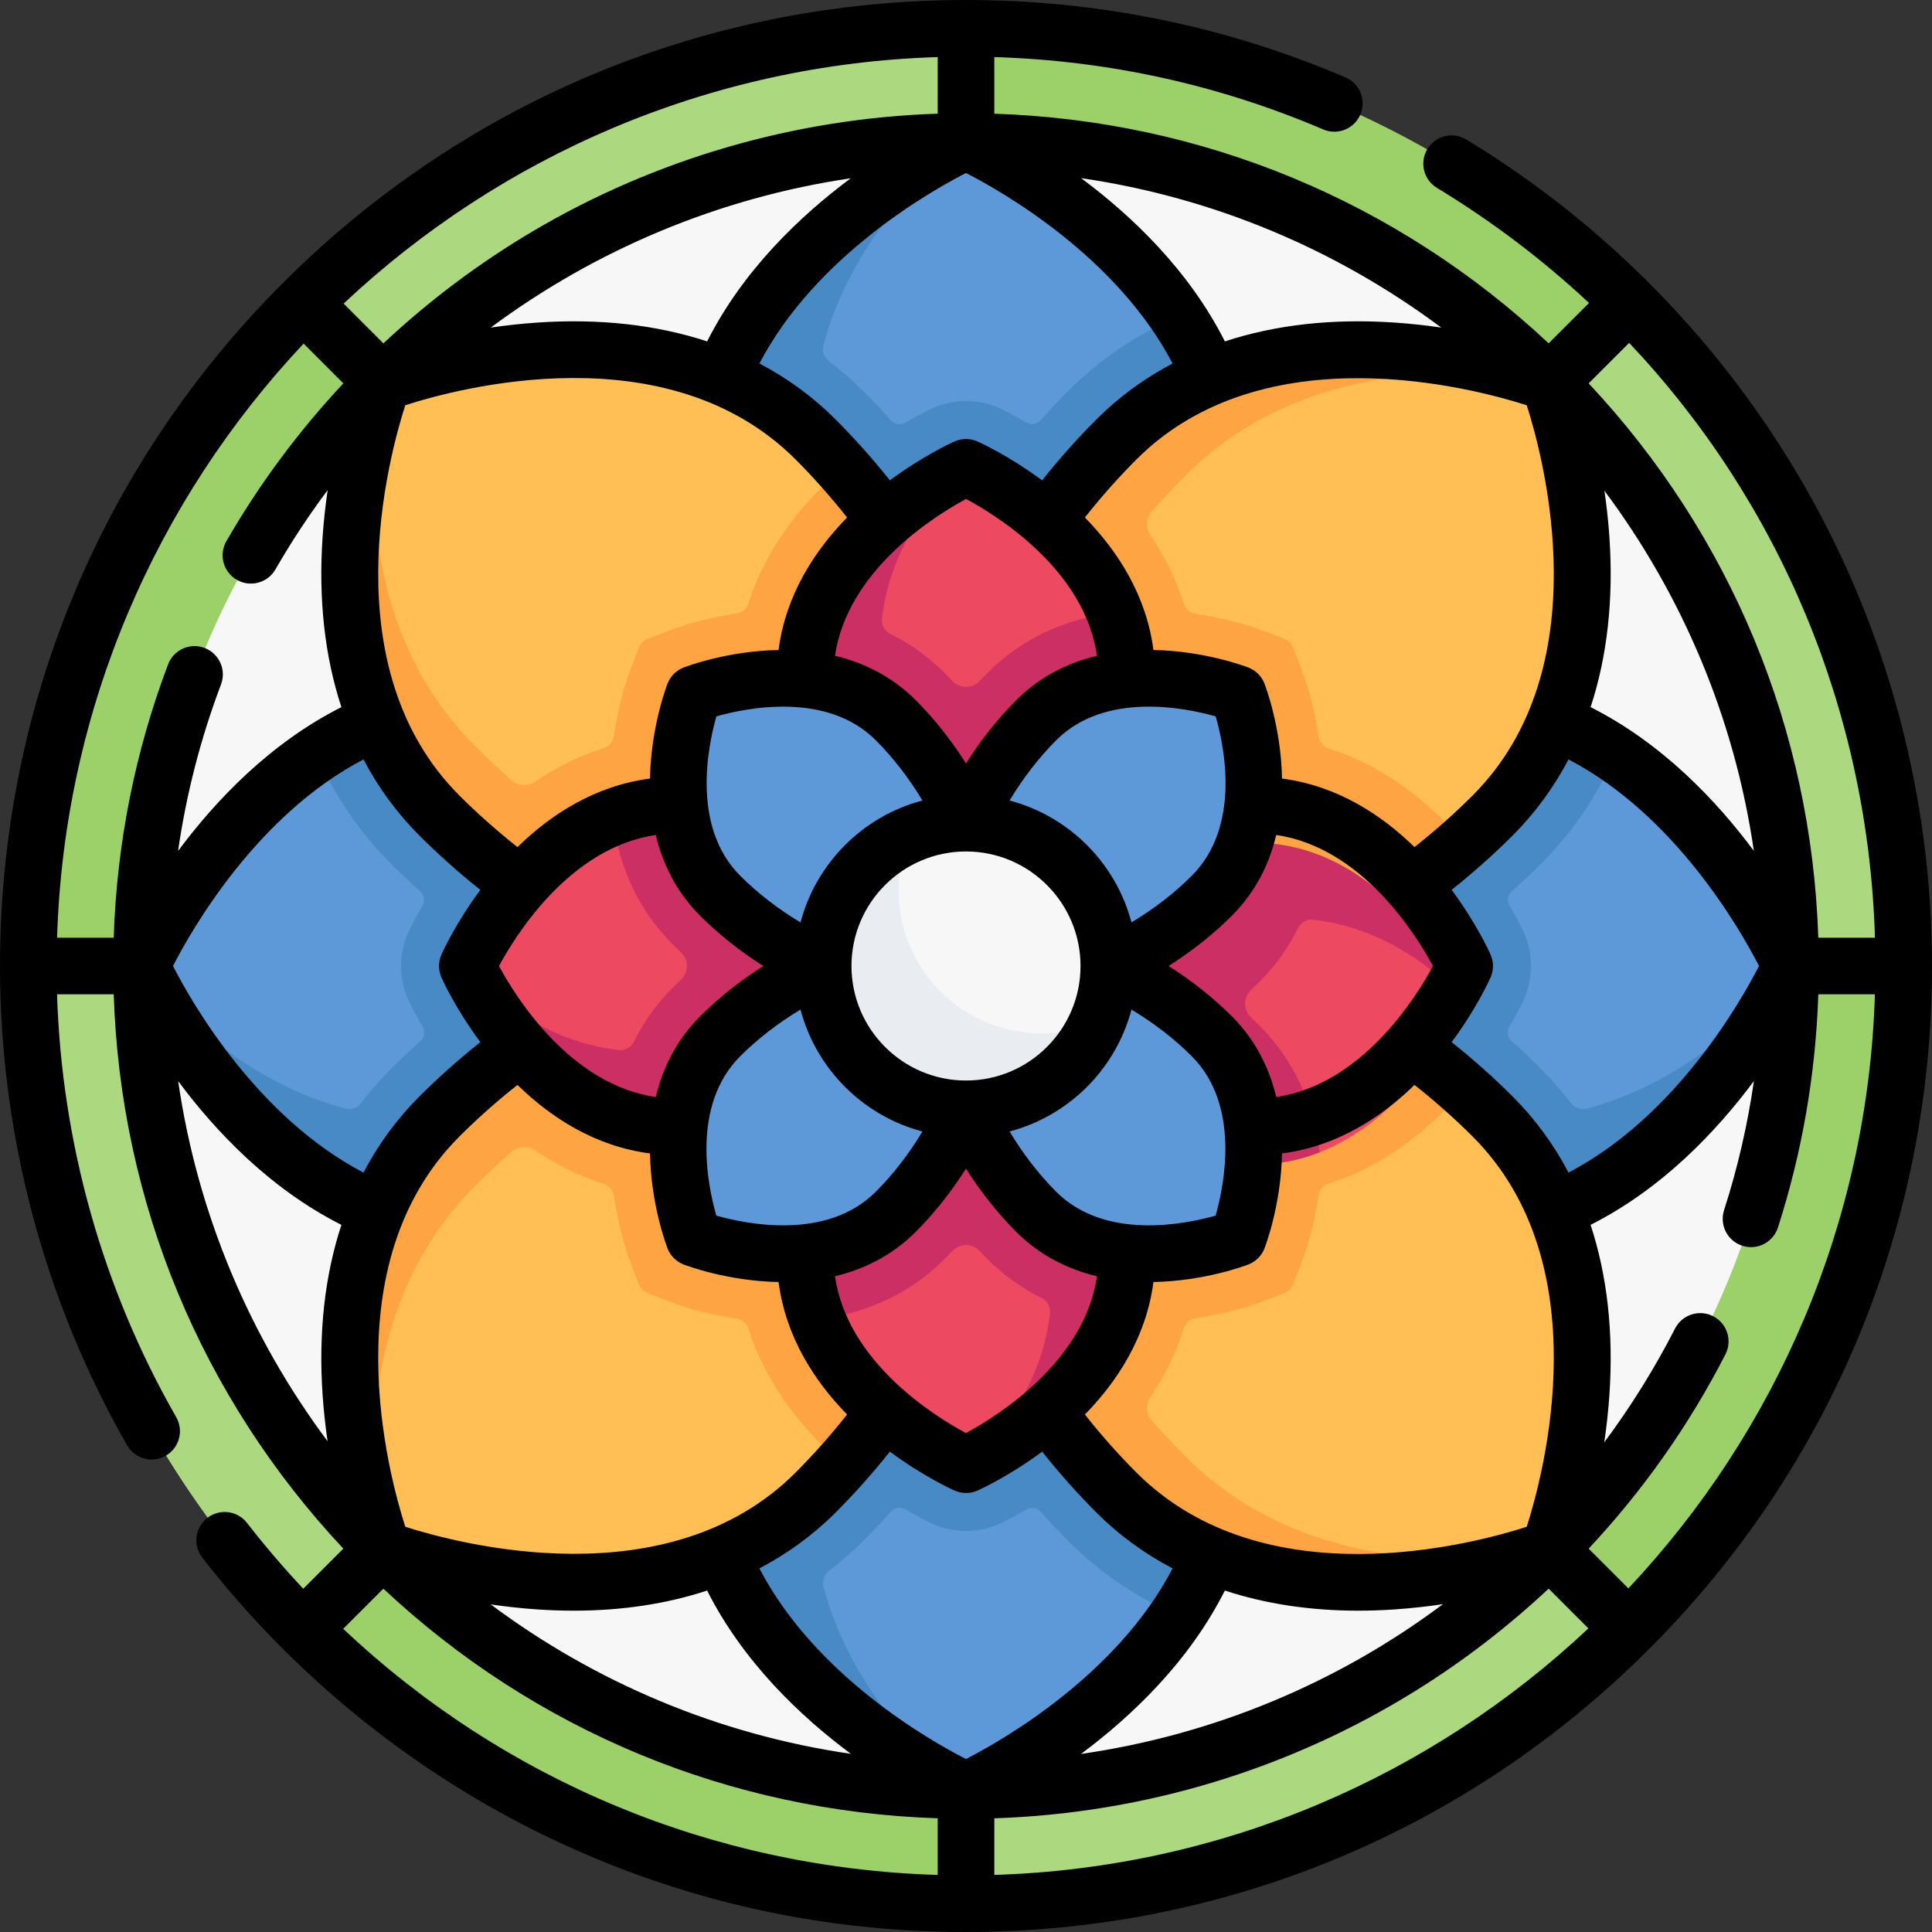 <svg id="Capa_1" enable-background="new 0 0 512 512" height="512" viewBox="0 0 512 512" width="512" xmlns="http://www.w3.org/2000/svg"><rect x="0" y="0" width="512" height="512" fill="#333333" stroke="none"/><g><g><g fill="#9cd169"><path d="m431.72 80.28-44.394 75.997-131.326 99.723-14.404-157.936 14.404-90.564c68.62 0 130.74 27.82 175.72 72.78z"/><path d="m256 256-161.462 11.041-87.038-11.041c0-68.62 27.82-130.74 72.78-175.72l79.273 52.848z"/><path d="m256 256 15.553 153.37-15.553 95.13c-68.62 0-130.74-27.82-175.72-72.78l39.103-83.784z"/><path d="m504.5 256c0 68.62-27.82 130.74-72.78 175.72l-81.869-60.294-93.851-115.426 160.915-13.596z"/></g><path d="m256 7.5v248.5l-175.72-175.72c44.98-44.96 107.1-72.78 175.72-72.78z" fill="#acd980"/><path d="m256 256-175.72 175.72c-44.96-44.98-72.78-107.1-72.78-175.72z" fill="#acd980"/><path d="m431.72 431.72c-44.98 44.96-107.1 72.78-175.72 72.78v-248.5z" fill="#acd980"/><path d="m504.5 256h-248.5l175.72-175.72c44.96 44.98 72.78 107.1 72.78 175.72z" fill="#acd980"/><circle cx="256" cy="256" fill="#f8f7f7" r="218.5"/><g><g><path d="m254.703 37.798c.824-.397 1.77-.397 2.595 0 6.577 3.166 36.639 18.687 54.936 46 0 0 .114 5.429 1.405 7.756 6.164 11.108 12.946 22.917 12.946 37.396-.001 60.422-31.603 127.05-70.585 127.05s-66.191-66.628-66.191-127.051c0-46.737 38.093-75.415 57.223-86.306 3.224-1.835 7.137-4.587 7.137-4.587.192-.093.37-.18.534-.258z" fill="#5d98d8"/><path d="m326.58 128.95c0-17.51-5.926-32.582-14.346-45.152-10.95 4.79-20.714 11.402-29.034 19.722-2.541 2.541-5.022 5.162-7.443 7.863-.959 1.07-2.53 1.316-3.768.587-2.41-1.42-4.49-2.53-6.09-3.33-3.05-1.55-6.48-2.36-9.9-2.36s-6.85.81-9.89 2.35c-1.62.82-3.74 1.95-6.18 3.39-1.24.73-2.82.49-3.78-.59-2.37-2.64-4.8-5.22-7.29-7.71-2.9-2.9-5.985-5.579-9.227-8.054-1.284-.98-1.813-2.655-1.397-4.216 6.153-23.088 21.432-40.941 35.934-53.39-7.533 3.688-36.645 19.157-54.482 45.873-.003-.001-.005-.002-.008-.004 0 0-.003.016-.003.02-8.369 12.541-14.257 27.556-14.257 45 0 59.478 30.622 124.972 68.761 127.002 9.47.437 19.5-3.156 27.939-10.182-.004 0-.007-.001-.011-.001 26.056-20.957 44.472-70.695 44.472-116.818z" fill="#478ac6"/></g><g><path d="m474.202 257.301c.397-.824.397-1.77 0-2.595-3.166-6.577-18.687-36.639-46-54.936 0 0-5.429-.114-7.756-1.405-11.108-6.164-22.917-12.946-37.396-12.946-60.422.001-127.05 31.602-127.05 70.585s66.628 66.191 127.051 66.191c46.737 0 75.415-38.093 86.306-57.223 1.835-3.224 4.587-7.137 4.587-7.137.093-.192.18-.37.258-.534z" fill="#5d98d8"/><path d="m383.05 185.424c17.51 0 32.582 5.926 45.152 14.346-4.79 10.95-11.402 20.714-19.722 29.034-2.541 2.541-5.162 5.022-7.863 7.443-1.07.959-1.316 2.53-.587 3.768 1.42 2.41 2.53 4.49 3.33 6.09 1.55 3.05 2.36 6.48 2.36 9.9s-.81 6.85-2.35 9.89c-.82 1.62-1.95 3.74-3.39 6.18-.73 1.24-.49 2.82.59 3.78 2.64 2.37 5.22 4.8 7.71 7.29 2.9 2.9 5.579 5.985 8.054 9.227.98 1.284 2.655 1.813 4.216 1.397 23.088-6.153 40.941-21.432 53.39-35.934-3.688 7.533-19.157 36.645-45.873 54.482.001.003.002.005.004.008 0 0-.016.003-.02.003-12.541 8.369-27.556 14.257-45 14.257-59.478 0-124.972-30.622-127.002-68.761-.437-9.47 3.156-19.5 10.182-27.939 0 .004.001.007.001.011 20.957-26.056 70.695-44.472 116.818-44.472z" fill="#478ac6"/></g><g><path d="m37.798 257.297c-.397-.824-.397-1.77 0-2.595 3.166-6.577 18.687-36.639 46-54.936 0 0 5.429-.114 7.756-1.405 11.108-6.164 22.917-12.946 37.396-12.946 60.422.001 127.05 31.603 127.05 70.585s-66.628 66.191-127.051 66.191c-46.737 0-75.415-38.093-86.306-57.223-1.835-3.224-4.587-7.137-4.587-7.137-.093-.192-.18-.37-.258-.534z" fill="#5d98d8"/><path d="m128.95 185.42c-17.51 0-32.582 5.926-45.152 14.346 4.79 10.95 11.402 20.714 19.722 29.034 2.541 2.541 5.162 5.022 7.863 7.443 1.07.959 1.316 2.53.587 3.768-1.42 2.41-2.53 4.49-3.33 6.09-1.55 3.05-2.36 6.48-2.36 9.9s.81 6.85 2.35 9.89c.82 1.62 1.95 3.74 3.39 6.18.73 1.24.49 2.82-.59 3.78-2.64 2.37-5.22 4.8-7.71 7.29-2.9 2.9-5.579 5.985-8.054 9.227-.98 1.284-2.655 1.813-4.216 1.397-23.088-6.153-40.941-21.432-53.39-35.934 3.688 7.533 19.157 36.645 45.873 54.482-.001.003-.002.005-.004.008 0 0 .016.003.02.003 12.541 8.369 27.556 14.257 45 14.257 59.478 0 124.972-30.622 127.002-68.761.437-9.47-3.156-19.5-10.182-27.939 0 .004-.001.007-.001.011-20.957-26.056-70.695-44.472-116.818-44.472z" fill="#478ac6"/></g><g><path d="m409.375 100.79c.863.302 1.533.971 1.835 1.835 3.522 10.061 23.827 74.159-15.461 113.447-2.483 2.483-5.057 4.906-7.707 7.261 0 0-7.517 2.62-10.51 4.976-42.371 33.35-97.282 51.941-121.532 27.691-27.565-27.565-.094-91.849 42.631-134.574 32.584-32.584 79.395-28.821 101.129-22.995 4.472 1.199 9.615 2.359 9.615 2.359z" fill="#ffbf54"/><path d="m352.11 198.35c-1.45-.46-2.51-1.72-2.72-3.23-.98-6.86-2.66-12.99-4.48-17.7l-2.23-5.8c-.41-1.06-1.24-1.89-2.3-2.3l-5.8-2.23c-1.01-.39-7.95-2.97-17.64-4.4-1.51-.22-2.78-1.28-3.24-2.74-2.102-6.728-5.209-12.784-8.867-18.192-1.294-1.913-1.157-4.443.369-6.177 2.905-3.301 5.901-6.503 8.978-9.581 29.154-29.154 69.682-29.114 95.191-25.21 0 0-.009.046 0 0-10.056-3.519-74.15-23.832-113.441 15.46-2.465 2.465-4.868 5.023-7.207 7.653-.001-.001-.002-.002-.003-.003-.007.008-.011.019-.018.027-36.512 41.069-56.826 100.592-35.848 128.435 2.382 2.616.578 1.747 7.286 7.168-.001-.003-.002-.006-.003-.009 28.043 20.359 87.078.087 127.905-36.189-8.57-9.93-20.502-20.102-35.932-24.982z" fill="#ffa442"/></g><g><path d="m100.79 102.625c.302-.863.971-1.533 1.835-1.835 10.061-3.522 74.159-23.827 113.447 15.461 2.483 2.483 4.906 5.057 7.261 7.707 0 0 2.62 7.517 4.976 10.51 33.35 42.371 51.941 97.282 27.691 121.532-27.565 27.565-91.849.094-134.574-42.631-32.584-32.584-28.821-79.395-22.995-101.129 1.199-4.472 2.359-9.615 2.359-9.615z" fill="#ffbf54"/><path d="m198.35 159.89c-.46 1.45-1.72 2.51-3.23 2.72-6.86.98-12.99 2.66-17.7 4.48l-5.8 2.23c-1.06.41-1.89 1.24-2.3 2.3l-2.23 5.8c-.39 1.01-2.97 7.95-4.4 17.64-.22 1.51-1.28 2.78-2.74 3.24-6.728 2.102-12.784 5.209-18.192 8.867-1.913 1.294-4.443 1.157-6.177-.369-3.301-2.905-6.503-5.901-9.581-8.978-29.154-29.154-29.114-69.682-25.21-95.191 0 0 .046.009 0 0-3.519 10.056-23.832 74.15 15.46 113.441 2.465 2.465 5.023 4.868 7.653 7.207-.001.001-.002.002-.003.003.008.007.019.011.027.018 41.069 36.512 100.592 56.826 128.435 35.848 2.616-2.382 1.747-.578 7.168-7.286-.003.001-.006.002-.009.003 20.359-28.043.087-87.077-36.189-127.905-9.93 8.57-20.102 20.502-24.982 35.932z" fill="#ffa442"/></g><g><path d="m254.699 474.202c.824.397 1.77.397 2.595 0 6.577-3.166 36.639-18.687 54.936-46 0 0 .114-5.429 1.405-7.756 6.164-11.108 12.946-22.917 12.946-37.396 0-60.423-31.601-127.051-70.584-127.051s-66.191 66.628-66.191 127.051c0 46.737 38.093 75.415 57.223 86.306 3.224 1.835 7.137 4.587 7.137 4.587.191.094.369.181.533.259z" fill="#5d98d8"/><path d="m326.576 383.05c0 17.51-5.926 32.582-14.346 45.152-10.95-4.79-20.714-11.402-29.034-19.722-2.541-2.541-5.022-5.162-7.443-7.863-.959-1.07-2.53-1.316-3.768-.587-2.41 1.42-4.49 2.53-6.09 3.33-3.05 1.55-6.48 2.36-9.9 2.36s-6.85-.81-9.89-2.35c-1.62-.82-3.74-1.95-6.18-3.39-1.24-.73-2.82-.49-3.78.59-2.37 2.64-4.8 5.22-7.29 7.71-2.9 2.9-5.985 5.579-9.227 8.054-1.284.98-1.813 2.655-1.397 4.216 6.153 23.088 21.432 40.941 35.934 53.39-7.533-3.688-36.645-19.157-54.482-45.873-.003.001-.005.002-.008.004 0 0-.003-.016-.003-.02-8.369-12.541-14.257-27.556-14.257-45 0-59.478 30.622-124.972 68.761-127.002 9.47-.437 19.5 3.156 27.939 10.182-.004 0-.007.001-.011.001 26.056 20.957 44.472 70.695 44.472 116.818z" fill="#478ac6"/></g><g><path d="m100.789 409.373c.302.863.971 1.533 1.835 1.835 10.061 3.522 74.159 23.827 113.447-15.461 2.483-2.483 4.906-5.057 7.261-7.707 0 0 2.62-7.517 4.976-10.51 33.35-42.371 51.941-97.282 27.691-121.532-27.565-27.565-91.849-.094-134.574 42.631-32.584 32.584-28.821 79.395-22.995 101.129 1.198 4.473 2.359 9.615 2.359 9.615z" fill="#ffbf54"/><path d="m198.348 352.108c-.46-1.45-1.72-2.51-3.23-2.72-6.86-.98-12.99-2.66-17.7-4.48l-5.8-2.23c-1.06-.41-1.89-1.24-2.3-2.3l-2.23-5.8c-.39-1.01-2.97-7.95-4.4-17.64-.22-1.51-1.28-2.78-2.74-3.24-6.728-2.102-12.784-5.209-18.192-8.867-1.913-1.294-4.443-1.157-6.177.369-3.301 2.905-6.503 5.901-9.581 8.978-29.154 29.154-29.114 69.682-25.21 95.191 0 0 .046-.009 0 0-3.519-10.056-23.832-74.15 15.46-113.441 2.465-2.465 5.023-4.868 7.653-7.207-.001-.001-.002-.002-.003-.003.008-.007.019-.011.027-.018 41.069-36.512 100.592-56.826 128.435-35.848 2.616 2.382 1.747.578 7.168 7.286-.003-.001-.006-.002-.009-.003 20.359 28.043.087 87.078-36.189 127.905-9.929-8.57-20.102-20.502-24.982-35.932z" fill="#ffa442"/></g><g><path d="m409.373 411.211c.863-.302 1.533-.971 1.835-1.835 3.522-10.061 23.827-74.159-15.461-113.447-2.483-2.483-5.057-4.906-7.707-7.261 0 0-7.517-2.62-10.51-4.976-42.371-33.35-97.282-51.941-121.532-27.691-27.565 27.565-.094 91.849 42.631 134.574 32.584 32.584 79.395 28.821 101.129 22.995 4.473-1.198 9.615-2.359 9.615-2.359z" fill="#ffbf54"/><path d="m352.108 313.652c-1.45.46-2.51 1.72-2.72 3.23-.98 6.86-2.66 12.99-4.48 17.7l-2.23 5.8c-.41 1.06-1.24 1.89-2.3 2.3l-5.8 2.23c-1.01.39-7.95 2.97-17.64 4.4-1.51.22-2.78 1.28-3.24 2.74-2.102 6.728-5.209 12.784-8.867 18.192-1.294 1.913-1.157 4.443.369 6.177 2.905 3.301 5.901 6.503 8.978 9.581 29.154 29.154 69.682 29.114 95.191 25.21 0 0-.009-.046 0 0-10.056 3.519-74.15 23.832-113.441-15.46-2.465-2.465-4.868-5.023-7.207-7.653-.001.001-.002.002-.003.003-.007-.008-.011-.019-.018-.027-36.512-41.069-56.826-100.592-35.848-128.435 2.382-2.616.578-1.747 7.286-7.168-.001.003-.002.006-.003.009 28.043-20.359 87.078-.087 127.905 36.189-8.57 9.929-20.502 20.102-35.932 24.982z" fill="#ffa442"/></g><g><path d="m254.204 124.713c1.126-.568 2.459-.575 3.585-.007 6.532 3.294 29.154 15.989 37.615 37.603 0 0-.468 11.289-.468 17.442 0 36.494-15.391 76.249-38.936 76.249s-39.34-39.75-39.34-76.245c0-14.649 7.011-26.239 15.234-35.138 9.734-10.535 22.31-19.904 22.31-19.904z" fill="#ed4a62"/><path d="m258.45 255.849c2.541-.555 1.021.289 6.605-1.858 19.191-8.556 33.575-43.05 33.575-74.731 0-6.15-1.206-11.812-3.226-16.952-13.28 1.67-24.744 7.052-33.524 15.832-.75.75-1.5 1.52-2.23 2.31-1.98 2.11-5.32 2.11-7.3 0-.73-.79-1.48-1.56-2.23-2.31-4.158-4.158-8.92-7.547-14.189-10.145-1.506-.742-2.384-2.358-2.194-4.026 1.926-16.933 11.18-30.083 20.542-39.293-.004-.007.004.007 0 0-6.443 3.232-29.181 15.949-37.672 37.635-.002 0-.004-.001-.006-.001 0 0 .002.008.002.01-2.013 5.146-3.232 10.791-3.232 16.94 0 36.5 19.09 76.74 42.63 76.74.308-.011.978.008 2.449-.151z" fill="#cc2f63"/></g><g><path d="m124.713 257.796c-.568-1.126-.575-2.459-.007-3.585 3.294-6.532 15.989-29.154 37.603-37.615 0 0 11.289.468 17.442.468 36.494 0 76.249 15.391 76.249 38.936s-39.75 39.34-76.245 39.34c-14.649 0-26.239-7.011-35.138-15.234-10.535-9.734-19.904-22.31-19.904-22.31z" fill="#ed4a62"/><path d="m255.849 253.55c-.555-2.541.289-1.021-1.858-6.605-8.556-19.191-43.05-33.575-74.731-33.575-6.15 0-11.812 1.206-16.952 3.226 1.67 13.28 7.052 24.744 15.832 33.524.75.75 1.52 1.5 2.31 2.23 2.11 1.98 2.11 5.32 0 7.3-.79.73-1.56 1.48-2.31 2.23-4.158 4.158-7.547 8.92-10.145 14.189-.742 1.506-2.358 2.384-4.026 2.194-16.933-1.926-30.083-11.18-39.293-20.542-.007.004.007-.004 0 0 3.232 6.443 15.949 29.181 37.635 37.672 0 .002-.001.004-.001.006 0 0 .008-.002.01-.002 5.146 2.013 10.791 3.232 16.94 3.232 36.5 0 76.74-19.09 76.74-42.63-.011-.308.008-.978-.151-2.449z" fill="#cc2f63"/></g><g><path d="m257.796 387.287c-1.126.568-2.459.575-3.585.007-6.532-3.294-29.154-15.989-37.615-37.603 0 0 .468-11.289.468-17.442 0-36.494 15.391-76.249 38.936-76.249s39.34 39.75 39.34 76.245c0 14.649-7.011 26.239-15.234 35.138-9.734 10.535-22.31 19.904-22.31 19.904z" fill="#ed4a62"/><path d="m253.55 256.151c-2.541.555-1.021-.289-6.605 1.858-19.191 8.556-33.575 43.05-33.575 74.731 0 6.15 1.206 11.812 3.226 16.952 13.28-1.67 24.744-7.052 33.524-15.832.75-.75 1.5-1.52 2.23-2.31 1.98-2.11 5.32-2.11 7.3 0 .73.79 1.48 1.56 2.23 2.31 4.158 4.158 8.92 7.547 14.189 10.145 1.506.742 2.384 2.358 2.194 4.026-1.926 16.933-11.18 30.083-20.542 39.293.004.007-.004-.007 0 0 6.443-3.232 29.181-15.949 37.672-37.635.002 0 .004.001.006.001 0 0-.002-.008-.002-.01 2.013-5.146 3.232-10.791 3.232-16.94 0-36.5-19.09-76.74-42.63-76.74-.308.011-.978-.008-2.449.151z" fill="#cc2f63"/></g><g><path d="m387.287 264.204c.568 1.126.575 2.459.007 3.585-3.294 6.532-15.989 29.154-37.603 37.615 0 0-11.289-.468-17.442-.468-36.494 0-76.249-15.391-76.249-38.936s39.75-39.34 76.245-39.34c14.649 0 26.239 7.011 35.138 15.234 10.535 9.734 19.904 22.31 19.904 22.31z" fill="#ed4a62"/><path d="m256.151 268.45c.555 2.541-.289 1.021 1.858 6.605 8.556 19.191 43.05 33.575 74.731 33.575 6.15 0 11.812-1.206 16.952-3.226-1.67-13.28-7.052-24.744-15.832-33.524-.75-.75-1.52-1.5-2.31-2.23-2.11-1.98-2.11-5.32 0-7.3.79-.73 1.56-1.48 2.31-2.23 4.158-4.158 7.547-8.92 10.145-14.189.742-1.506 2.358-2.384 4.026-2.194 16.933 1.926 30.083 11.18 39.293 20.542.007-.004-.007.004 0 0-3.232-6.443-15.949-29.181-37.635-37.672 0-.002.001-.004.001-.006 0 0-.008.002-.01.002-5.146-2.013-10.791-3.232-16.94-3.232-36.5 0-76.74 19.09-76.74 42.63.011.308-.008.978.151 2.449z" fill="#cc2f63"/></g><g fill="#5d98d8"><path d="m328.605 326.712c-.296.897-.996 1.596-1.893 1.893-6.557 2.167-34.607 10.025-52.102-7.469-19.914-19.914-31.458-52.288-18.61-65.136s45.222-1.304 65.136 18.61c17.495 17.495 9.637 45.546 7.469 52.102z"/><path d="m326.712 183.395c.897.297 1.596.996 1.893 1.893 2.167 6.557 10.025 34.607-7.469 52.102-19.914 19.914-52.288 31.458-65.136 18.61s-1.304-45.222 18.61-65.136c17.495-17.495 45.546-9.637 52.102-7.469z"/><path d="m183.395 185.288c.297-.897.996-1.596 1.893-1.893 6.557-2.167 34.607-10.025 52.102 7.469 19.914 19.914 31.458 52.288 18.61 65.136s-45.222 1.304-65.136-18.61c-17.495-17.495-9.637-45.546-7.469-52.102z"/><path d="m185.288 328.605c-.897-.296-1.596-.996-1.893-1.893-2.167-6.557-10.025-34.607 7.469-52.102 19.914-19.914 52.288-31.458 65.136-18.61s1.304 45.222-18.61 65.136c-17.495 17.495-45.546 9.637-52.102 7.469z"/></g><path d="m293.85 256c0 5.264-1.075 10.277-3.016 14.832 0 0-19.162 19.913-34.802 19.913-20.904 0-34.053-13.873-34.053-34.777 0-12.441 3.095-22.388 12.362-29.287 2.383-1.774 6.828-5.515 6.828-5.515 4.555-1.942 9.568-3.016 14.832-3.016 20.903 0 37.849 16.946 37.849 37.85z" fill="#f8f7f7"/><path d="m290.834 270.832c-5.77 13.53-19.194 23.018-34.834 23.018-20.9 0-37.85-16.95-37.85-37.85 0-15.64 9.488-29.064 23.018-34.834-1.94 4.55-3.018 9.574-3.018 14.834 0 20.9 16.95 37.85 37.85 37.85 5.26 0 10.284-1.078 14.834-3.018z" fill="#e9edf1"/></g></g><path d="m478.028 128.482c-21.556-37.453-52.486-69.101-89.449-91.52-3.542-2.15-8.155-1.019-10.302 2.522-2.148 3.542-1.019 8.154 2.523 10.302 14.666 8.896 28.138 19.132 40.306 30.5l-10.7 10.7c-40.195-37.672-91.846-59.066-146.906-60.85v-15.01c30.209.914 59.498 7.345 87.167 19.176 3.809 1.629 8.216-.139 9.845-3.948 1.628-3.809-.139-8.216-3.947-9.845-31.829-13.609-65.664-20.509-100.565-20.509-68.38 0-132.667 26.629-181.02 74.98s-74.98 112.64-74.98 181.02c0 44.603 11.646 88.521 33.679 127.009 1.385 2.419 3.914 3.774 6.516 3.774 1.263 0 2.544-.319 3.719-.992 3.595-2.058 4.841-6.64 2.783-10.235-19.5-34.063-30.352-72.654-31.577-112.056h15.017c1.784 55.06 23.179 106.711 60.851 146.906l-10.625 10.624c-5.196-5.546-10.178-11.353-14.901-17.441-2.539-3.273-7.251-3.868-10.523-1.329-3.273 2.539-3.868 7.25-1.329 10.522 23.423 30.194 53.812 55.175 87.88 72.241 35.736 17.901 74.262 26.977 114.51 26.977 68.38 0 132.667-26.629 181.02-74.98 48.351-48.352 74.98-112.64 74.98-181.02 0-44.808-11.747-88.902-33.972-127.518zm-46.484 292.456-10.534-10.535c14.358-15.338 26.595-32.644 36.251-51.491 1.889-3.687.432-8.206-3.255-10.095-3.687-1.89-8.206-.433-10.095 3.255-5.475 10.686-11.766 20.757-18.766 30.164.584-3.947 1.064-8.148 1.364-12.538 1.131-16.532-.575-31.69-4.985-45.098 18.93-9.548 33.345-24.748 43.282-38.118-1.68 11.614-4.315 23.053-7.909 34.222-1.269 3.943.899 8.168 4.842 9.438.764.246 1.538.362 2.299.362 3.169 0 6.114-2.025 7.138-5.204 6.422-19.959 10.005-40.714 10.693-61.8h15.003c-1.869 60.796-26.362 115.99-65.328 157.438zm-351.088-329.876 10.537 10.537c-11.864 12.673-22.294 26.697-30.998 41.821-2.066 3.59-.831 8.175 2.759 10.241 3.588 2.065 8.175.831 10.241-2.759 4.217-7.327 8.847-14.34 13.844-21.022-.576 3.913-1.05 8.074-1.347 12.422-1.131 16.532.575 31.69 4.985 45.097-18.931 9.548-33.347 24.75-43.284 38.121 2.179-15.078 5.973-29.844 11.38-44.141 1.465-3.875-.488-8.203-4.362-9.668-3.875-1.471-8.203.488-9.668 4.361-8.771 23.193-13.598 47.524-14.407 72.428h-15.008c1.869-60.796 26.362-115.99 65.328-157.438zm309.791 119.763c-4.744 4.744-9.906 9.32-15.387 13.658-8.796-8.59-20.488-16.254-35.113-18.158-.242-13.452-4.314-24.305-4.633-25.135-.762-1.979-2.325-3.542-4.304-4.304-.83-.32-11.684-4.392-25.136-4.634-1.904-14.625-9.569-26.318-18.158-35.113 4.337-5.48 8.913-10.641 13.659-15.387 33.804-33.805 89.53-18.814 103.424-14.353 4.467 13.911 19.447 69.627-14.352 103.426zm14.35 193.782c-13.885 4.487-69.52 19.543-103.422-14.36-4.746-4.745-9.321-9.907-13.658-15.388 8.589-8.795 16.253-20.487 18.157-35.111 13.453-.241 24.306-4.315 25.136-4.635 1.979-.762 3.542-2.325 4.304-4.304.32-.83 4.392-11.683 4.633-25.135 14.625-1.904 26.317-9.569 35.113-18.158 5.48 4.336 10.642 8.913 15.388 13.659 33.81 33.81 18.808 89.553 14.349 103.432zm-183.32-66.39c7.499-1.79 14.991-5.352 21.416-11.777 4.923-4.923 9.439-10.645 13.3-16.738 3.862 6.095 8.389 11.813 13.314 16.738 6.425 6.425 13.914 9.986 21.412 11.777-3.309 22.667-26.351 37.032-34.731 41.55-8.4-4.501-31.418-18.79-34.711-41.55zm-35.716-68.91c-6.425 6.425-9.987 13.915-11.778 21.413-22.656-3.308-37.018-26.33-41.543-34.718 4.531-8.401 18.892-31.413 41.543-34.72 1.79 7.498 5.352 14.987 11.777 21.412 4.922 4.922 10.635 9.448 16.727 13.308-6.091 3.858-11.804 8.383-16.726 13.305zm-78.158-161.914c13.886-4.487 69.521-19.54 103.422 14.36 4.746 4.745 9.322 9.906 13.659 15.387-8.59 8.796-16.255 20.488-18.159 35.114-13.452.241-24.306 4.314-25.136 4.633-1.979.762-3.542 2.325-4.304 4.304-.32.83-4.392 11.683-4.633 25.135-14.625 1.904-26.318 9.569-35.114 18.159-5.479-4.336-10.639-8.912-15.387-13.66-33.809-33.81-18.807-89.553-14.348-103.432zm183.32 66.389c-7.499 1.79-14.99 5.352-21.416 11.778-4.926 4.926-9.445 10.652-13.307 16.749-3.863-6.097-8.381-11.823-13.307-16.749-6.425-6.425-13.914-9.986-21.412-11.777 3.309-22.667 26.351-37.032 34.731-41.55 8.4 4.501 31.418 18.789 34.711 41.549zm-10.809 142.05c-4.648-4.648-8.867-10.141-12.362-15.979 15.738-4.149 28.153-16.563 32.302-32.301 5.839 3.496 11.332 7.715 15.979 12.361 12.943 12.943 8.615 34.152 6.321 42.237-8.1 2.299-29.301 6.622-42.24-6.318zm-67.768-71.383c-5.838-3.495-11.33-7.714-15.978-12.363-12.943-12.943-8.615-34.152-6.321-42.237 8.099-2.298 29.301-6.621 42.24 6.319 4.648 4.648 8.867 10.141 12.362 15.979-15.739 4.148-28.154 16.563-32.303 32.302zm43.854-18.799c16.735 0 30.35 13.615 30.35 30.35s-13.615 30.35-30.35 30.35-30.35-13.615-30.35-30.35 13.615-30.35 30.35-30.35zm11.552-13.504c3.495-5.838 7.714-11.331 12.362-15.979 12.953-12.955 34.184-8.609 42.255-6.315 2.322 8.069 6.691 29.206-6.336 42.233-4.646 4.646-10.14 8.865-15.979 12.361-4.15-15.737-16.564-28.151-32.302-32.3zm-71.385 67.768c4.649-4.649 10.141-8.868 15.978-12.363 4.149 15.738 16.564 28.153 32.302 32.302-3.495 5.838-7.714 11.33-12.362 15.979-12.954 12.954-34.184 8.608-42.255 6.315-2.321-8.069-6.69-29.206 6.337-42.233zm142.05 10.805c-1.79-7.498-5.353-14.987-11.778-21.413-4.924-4.924-10.65-9.443-16.748-13.307 6.098-3.863 11.824-8.383 16.748-13.307 6.425-6.425 9.987-13.915 11.778-21.413 22.656 3.308 37.018 26.33 41.543 34.718-4.532 8.403-18.892 31.415-41.543 34.722zm-47.649-179.573c-5 5.001-9.823 10.413-14.395 16.15-8.83-6.547-16.369-9.97-17.13-10.308-1.938-.861-4.148-.861-6.087 0-.761.338-8.3 3.761-17.13 10.308-4.572-5.738-9.395-11.151-14.395-16.15-5.94-5.94-12.694-10.891-20.171-14.822 14.724-28.235 45.049-45.51 54.739-50.478 9.697 4.971 40.018 22.245 54.74 50.478-7.476 3.931-14.231 8.882-20.171 14.822zm-103.169-20.67c-13.407-4.41-28.565-6.116-45.097-4.985-4.281.293-8.38.757-12.241 1.321 27.854-20.695 60.622-34.443 95.39-39.567-13.355 9.935-28.52 24.334-38.052 43.231zm-76.253 130.956c5.001 5.001 10.414 9.824 16.15 14.395-6.547 8.83-9.97 16.369-10.308 17.13-.86 1.938-.86 4.148 0 6.086.338.761 3.762 8.302 10.309 17.132-5.738 4.572-11.153 9.395-16.151 14.393-5.941 5.941-10.891 12.695-14.823 20.172-28.236-14.724-45.51-45.051-50.477-54.74 4.971-9.696 22.246-40.012 50.479-54.737 3.931 7.476 8.881 14.229 14.821 20.169zm10.607 79.743c4.744-4.745 9.906-9.321 15.387-13.658 8.796 8.59 20.488 16.254 35.112 18.158.242 13.452 4.314 24.305 4.633 25.135.762 1.979 2.325 3.542 4.304 4.304.83.319 11.681 4.393 25.136 4.635 1.904 14.624 9.568 26.316 18.158 35.111-4.336 5.479-8.912 10.642-13.658 15.388-33.803 33.805-89.53 18.814-103.424 14.353-4.467-13.911-19.447-69.627 14.352-103.426zm99.679 99.679c5-5 9.823-10.416 14.394-16.151 8.83 6.547 16.37 9.971 17.131 10.309.969.431 2.006.646 3.043.646s2.074-.215 3.043-.646c.761-.338 8.301-3.762 17.131-10.309 4.571 5.737 9.393 11.152 14.393 16.152 5.939 5.939 12.707 10.864 20.182 14.794-14.723 28.258-45.073 45.545-54.757 50.508-9.694-4.948-39.996-22.166-54.745-50.508 7.476-3.931 14.246-8.856 20.185-14.795zm103.173 20.658c10.72 3.527 22.552 5.337 35.319 5.337 3.201 0 6.461-.113 9.774-.34 4.448-.304 8.704-.792 12.696-1.386-27.861 20.848-60.724 34.623-95.927 39.695 13.377-9.941 28.587-24.364 38.138-43.306zm76.249-130.943c-5-5.001-10.414-9.824-16.151-14.396 6.547-8.83 9.97-16.37 10.308-17.131.86-1.938.86-4.148 0-6.086-.338-.761-3.762-8.301-10.308-17.131 5.739-4.573 11.152-9.396 16.15-14.394 5.941-5.94 10.891-12.695 14.823-20.172 28.235 14.725 45.51 45.05 50.477 54.74-4.971 9.697-22.245 40.016-50.478 54.74-3.93-7.476-8.88-14.23-14.821-20.17zm20.67-103.17c4.41-13.407 6.116-28.565 4.985-45.097-.293-4.283-.758-8.385-1.322-12.247 20.487 27.45 34.45 60.034 39.6 95.437-9.937-13.365-24.346-28.552-43.263-38.093zm-51.826-101.908c-16.531-1.132-31.689.574-45.097 4.985-9.542-18.917-24.728-33.326-38.093-43.262 35.403 5.15 67.987 19.113 95.437 39.599-3.862-.564-7.963-1.029-12.247-1.322zm-228.513-24.193c-14.277 8.437-27.54 18.424-39.582 29.698l-10.54-10.54c41.447-38.966 96.64-63.459 157.437-65.328v14.997c-37.857 1.251-74.81 11.964-107.315 31.173zm-50.709 263.304c-4.41 13.407-6.115 28.564-4.985 45.096.293 4.283.758 8.385 1.322 12.247-20.487-27.45-34.45-60.035-39.6-95.438 9.937 13.365 24.345 28.553 43.263 38.095zm51.826 101.907c3.315.227 6.572.34 9.774.34 12.766 0 24.598-1.811 35.318-5.338 9.542 18.923 24.731 33.337 38.098 43.276-35.404-5.15-67.988-19.113-95.438-39.6 3.863.564 7.964 1.029 12.248 1.322zm121.198 55.364c39.755-1.308 78.33-13 112.006-34.02 12.533-7.823 24.202-16.833 34.898-26.843l10.534 10.534c-41.447 38.966-96.641 63.459-157.437 65.328v-14.999zm233.384-233.373h-15.02c-1.784-55.06-23.179-106.711-60.851-146.906l10.729-10.729c39.949 42.279 63.335 97.788 65.142 157.635zm-405.93 183.153 10.64-10.64c40.195 37.673 91.846 59.067 146.906 60.851v15.016c-59.438-1.804-114.941-25.024-157.546-65.227z"/></g></svg>